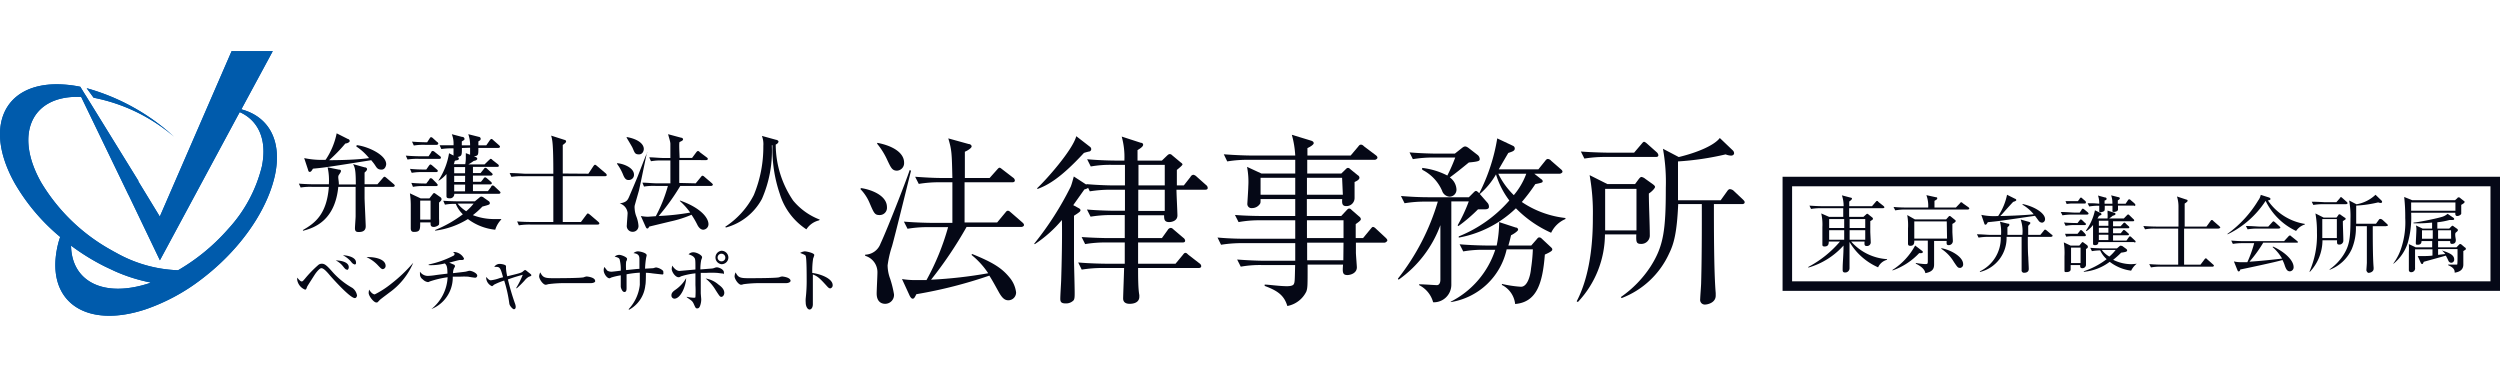 <svg xmlns="http://www.w3.org/2000/svg" viewBox="0 0 262.5 41"><defs><style>.cls-1{fill:#005bac;}.cls-2{fill:#050816;}.cls-3,.cls-4{fill:none;}.cls-3{stroke:#050817;stroke-miterlimit:10;}</style></defs><g id="レイヤー_2" data-name="レイヤー 2"><g id="レイヤー_1-2" data-name="レイヤー 1"><path class="cls-1" d="M25.34,11.48l3.3-6.11H24.32L16.78,22.74l-2.25-3.69,0-.06L9.05,10.11h0l-.16-.25h0l-.46-.75A12.79,12.79,0,0,0,6.1,8.85C.33,8.78-1.71,13.44,1.56,19.26a21,21,0,0,0,4.76,5.62A8.38,8.38,0,0,0,6,26.05c-1.15,5.66,3.05,8.53,9.37,6.4a20.65,20.65,0,0,0,5.83-3.17,25.07,25.07,0,0,0,2-1.7c2.88-2.72,5-6.07,5.68-9.23C29.64,14.71,28.17,12.23,25.34,11.48ZM15.76,29.71c-4.83,1.62-8.24-.12-8.3-3.92A23.31,23.31,0,0,0,11.05,28l1,.47a17.48,17.48,0,0,0,3.75,1.19ZM27.5,17.46A14.92,14.92,0,0,1,24,24l-.17.19a21,21,0,0,1-5.12,4.18h-.16a14.22,14.22,0,0,1-6.38-1.84c-.22-.11-.43-.24-.65-.36a19.69,19.69,0,0,1-7.19-7c-2.84-5-1.07-9.1,3.94-9h.25L13.46,20.4l.09.17,3.24,6.76L25,12.08l.08-.14.09-.17C27.12,12.64,28.07,14.65,27.5,17.46Z"/><path class="cls-1" d="M18.28,14.36A22.55,22.55,0,0,0,9.1,9.26l.73,1A18.36,18.36,0,0,1,18.28,14.36Z"/><path class="cls-1" d="M25.34,11.48l3.3-6.11H24.32L16.78,22.74l-2.25-3.69,0-.06L9.05,10.11h0l-.16-.25h0l-.46-.75A12.79,12.79,0,0,0,6.1,8.85C.33,8.78-1.71,13.44,1.56,19.26a21,21,0,0,0,4.76,5.62A8.38,8.38,0,0,0,6,26.05c-1.15,5.66,3.05,8.53,9.37,6.4a20.65,20.65,0,0,0,5.83-3.17,25.07,25.07,0,0,0,2-1.7c2.88-2.72,5-6.07,5.68-9.23C29.64,14.71,28.17,12.23,25.34,11.48ZM15.76,29.71c-4.83,1.62-8.24-.12-8.3-3.92A23.31,23.31,0,0,0,11.05,28l1,.47a17.48,17.48,0,0,0,3.75,1.19ZM27.5,17.46A14.92,14.92,0,0,1,24,24l-.17.19a21,21,0,0,1-5.12,4.18h-.16a14.22,14.22,0,0,1-6.38-1.84c-.22-.11-.43-.24-.65-.36a19.69,19.69,0,0,1-7.19-7c-2.84-5-1.07-9.1,3.94-9h.25L13.46,20.4l.09.17,3.24,6.76L25,12.08l.08-.14.09-.17C27.12,12.64,28.07,14.65,27.5,17.46Z"/><path class="cls-1" d="M18.28,14.36A22.55,22.55,0,0,0,9.1,9.26l.73,1A18.36,18.36,0,0,1,18.28,14.36Z"/><path class="cls-2" d="M38.28,17.57c.15,0,.26.08.26.19s-.09.21-.26.36v1.23h1.35l.57-.66c.08-.09.11-.13.18-.13s.13.07.2.12l.76.65s.11.09.11.16-.09.13-.17.13h-3c0,.19,0,1,0,1.2s.12,2.74.12,2.91,0,.63-.7.63c-.21,0-.43,0-.43-.39,0-.2.07-1.08.07-1.26,0-1.37,0-2.67,0-3.09H35.52c-.34,3.48-2.44,4.3-3.71,4.61l0-.08c1.25-.71,2.5-1.64,2.72-4.53H32.77a6.19,6.19,0,0,0-1.2.07l-.19-.41c.68.06,1.47.07,1.59.07h1.56a6.27,6.27,0,0,0-.13-1.78l1.18.24c.16,0,.22.05.22.15s-.08.2-.22.41,0,.49,0,1h1.78c0-1.44-.08-1.78-.29-2.14Zm-.82-2.33c1.13.13,3.09,1,3.09,2,0,.07-.07.57-.49.57s-.51-.21-.69-.48-.28-.36-.39-.51c-4.86.77-4.94.78-6.12.89-.14.23-.21.34-.34.34s-.15-.14-.18-.24l-.4-1.21a9,9,0,0,0,2.25.18A7.65,7.65,0,0,0,35.35,14l1.19.6c.09,0,.18.11.18.21s-.2.24-.46.26a16.18,16.18,0,0,1-1.7,1.75c.27,0,2.65,0,4.19-.22a5.87,5.87,0,0,0-1.34-1.22Z"/><path class="cls-2" d="M46.13,16.68H44a6.32,6.32,0,0,0-1.21.07l-.18-.41c.66.06,1.42.07,1.62.07H45l.27-.41c0-.07.1-.15.17-.15a.39.39,0,0,1,.21.11l.53.42a.24.24,0,0,1,.12.17C46.29,16.67,46.2,16.68,46.13,16.68Zm-.33,1.39H44.43a5.93,5.93,0,0,0-1.2.08l-.18-.42a14.78,14.78,0,0,0,1.5.07h.21l.27-.39c.08-.1.11-.14.17-.14s.18.1.2.12l.44.38c.11.09.13.12.13.19S45.87,18.07,45.8,18.07Zm.3,3.2c0,.26,0,1.47,0,1.71a3.51,3.51,0,0,1,0,.58c-.07.16-.4.27-.54.27-.35,0-.35-.2-.35-.4v-.08H44.12c0,.74,0,1-.64,1-.12,0-.35,0-.35-.37s0-2,0-2.29a8.87,8.87,0,0,0-.09-1.39l1.13.53h.92l.35-.45s.08-.11.14-.11.13.06.19.1l.47.33a.26.26,0,0,1,.12.19C46.38,21,46.27,21.13,46.1,21.27Zm-.3-1.73H44.58a5.47,5.47,0,0,0-1.22.08l-.17-.42c.69.07,1.48.07,1.57.07l.31-.41c0-.08.11-.15.17-.15a.35.35,0,0,1,.21.13l.41.41c0,.06.11.11.11.17S45.88,19.54,45.8,19.54Zm.05-4.33H44.66a6.25,6.25,0,0,0-1.21.07l-.19-.41c.68.06,1.47.07,1.59.07l.25-.39c.09-.13.12-.15.16-.15a.39.39,0,0,1,.21.12l.43.39c.05,0,.12.11.12.17S45.93,15.21,45.85,15.21Zm-.64,5.85H44.12v2h1.09ZM52,24.12A5.72,5.72,0,0,1,49.13,23a8.61,8.61,0,0,1-3.44,1.22v-.07A12.64,12.64,0,0,0,48.6,22.5a3.13,3.13,0,0,1-.74-1.09,5.14,5.14,0,0,0-1.14.08l-.18-.41c.68.05,1.46.06,1.58.06h1.74l.52-.43a.26.26,0,0,1,.18-.07.58.58,0,0,1,.27.14l.5.35a.24.24,0,0,1,.1.18c0,.17,0,.17-.78.38a8.28,8.28,0,0,1-1,.9A6.18,6.18,0,0,0,52,23c.28,0,.46,0,.63,0l0,.05A2.72,2.72,0,0,0,52,24.12Zm.4-3.77h-4.7a.45.45,0,0,1-.52.47c-.27,0-.3-.1-.3-.25,0-1.25,0-1.4,0-2.3a3.38,3.38,0,0,1-.79.69l-.06,0a7.32,7.32,0,0,0,1.12-2.87l.47.24v-.75a6.79,6.79,0,0,0-1.28.07l-.18-.4c.5,0,.72,0,1.46,0a2.67,2.67,0,0,0-.18-1.16l1.06.28c.18,0,.27.1.27.21s0,.1-.28.27c0,.16,0,.22,0,.41h.87a3.43,3.43,0,0,0-.19-1.17l1.11.28c.06,0,.19.06.19.2s-.07.17-.24.28v.41h.83l.36-.52s.1-.15.18-.15.16.09.2.13l.59.52c.06.06.11.1.11.17s-.09.12-.17.12h-2.1c0,.76,0,.81-.47.89l.2.07s.15.06.15.18-.2.21-.36.22a4.31,4.31,0,0,1-.57.37h1.7l.45-.44c.05,0,.11-.14.17-.14s.12,0,.21.12l.55.43a.25.25,0,0,1,.12.18c0,.1-.1.11-.17.11H49.66v.65h.8l.33-.41c.05-.06.09-.14.17-.14a.3.3,0,0,1,.21.12l.45.41c.06.06.11.1.11.16s-.1.13-.18.13H49.66v.65h.84l.27-.33c0-.06.11-.14.17-.14s.14.06.21.12l.38.33c.07.06.11.1.11.18s-.09.11-.17.11H49.66v.71h1.57l.34-.45c0-.08.1-.15.17-.15a.36.36,0,0,1,.21.13l.49.46c.08.08.11.1.11.17S52.45,20.35,52.39,20.35Zm-3.9-4.81c0,.76,0,.85-.47.95a.18.18,0,0,1,.15.18c0,.11-.11.15-.31.18s-.11.2-.23.39l.06,0h1.15a3.75,3.75,0,0,0,.06-.76c0-.15,0-.25,0-.4l.45.17c0-.07,0-.14,0-.74Zm.34,2H47.69v.65h1.14Zm0,.92H47.69v.65h1.14Zm0,.92H47.69v.71h1.14Zm-.79,2a3.68,3.68,0,0,0,.9.8,5.41,5.41,0,0,0,.78-.8Z"/><path class="cls-2" d="M61.78,18.24l.53-.8c.06-.07.1-.14.17-.14s.15.08.2.12l.92.78s.11.1.11.18-.09.12-.18.12H59.09v4.81H61l.56-.75c.11-.14.14-.15.17-.15s.17.09.21.13l.88.75c.06.06.11.1.11.18s-.1.11-.17.11H55.69a7,7,0,0,0-1.21.08l-.18-.41c.68.06,1.47.06,1.59.06H58.1V18.5H54.9a7.08,7.08,0,0,0-1.2.07l-.19-.4c.68,0,1.47.07,1.59.07h3c0-3.27-.11-3.57-.23-4l1.41.45c.09,0,.16.08.16.18s-.27.3-.35.35v3Z"/><path class="cls-2" d="M64.79,17.14c.45,0,1.78.39,1.78,1.21a.54.54,0,0,1-.55.55c-.16,0-.37,0-.58-.52a5.16,5.16,0,0,0-.66-1.19ZM67.94,16c-.15.62-.71,3.43-.85,4-.07.26-.39,1.36-.45,1.6a1.24,1.24,0,0,0,0,.33,2.65,2.65,0,0,0,.16.76,3.38,3.38,0,0,1,.24,1,.6.6,0,0,1-.6.65.61.61,0,0,1-.62-.72c0-.2.08-1.08.08-1.26a1.17,1.17,0,0,0-.83-1l0,0c.71-.12.83-.33,1-.73.3-.7.65-1.52.89-2.11.83-2.15.93-2.39,1-2.46Zm-2.13-1.61c1,.17,1.79.63,1.79,1.26,0,.12-.08.56-.51.56s-.45-.18-.67-.68c-.08-.18-.55-.94-.63-1.09Zm7.24,4.86.54-.66c.09-.11.11-.14.17-.14a.38.38,0,0,1,.21.12l.77.66c.05.05.11.1.11.16s-.09.13-.17.13H71.43a22.55,22.55,0,0,1-2.27,3.16,25.72,25.72,0,0,0,3.31-.36,7.22,7.22,0,0,0-1.08-1.21l0-.06c2.09.73,3,1.77,3,2.5a.58.58,0,0,1-.55.57c-.32,0-.54-.35-.62-.52a9.06,9.06,0,0,0-.61-1.05,11.94,11.94,0,0,1-2.16.69l-2.28.55c-.1.18-.12.2-.2.2s-.12-.06-.18-.19l-.5-1.12a4.59,4.59,0,0,0,.73.08l.84-.06a15.39,15.39,0,0,0,1.27-3.18h-1.3a6.32,6.32,0,0,0-1.21.07l-.17-.41c.52,0,1,.07,1.58.07h1.36c0-.44,0-2.1,0-2.4h-.84a5.86,5.86,0,0,0-1.2.08l-.18-.41c.52,0,1,.07,1.58.07h.64c0-1,0-1.29,0-1.5s-.18-.75-.24-1l1.37.37c.12,0,.2.08.2.19s-.27.22-.36.26,0,1.55,0,1.67h1.31L73.1,16c.09-.11.12-.14.18-.14s.1,0,.2.12l.72.54c.07.05.12.09.12.17s-.1.12-.17.12H71.32c0,.38,0,2.05,0,2.4Z"/><path class="cls-2" d="M86,23.14a2.19,2.19,0,0,0-1.33.94,6.83,6.83,0,0,1-2.79-3.72,14.51,14.51,0,0,1-.77-5.11h-.07A12.52,12.52,0,0,1,80,20.89a6.11,6.11,0,0,1-3.78,3l-.07-.08a8.71,8.71,0,0,0,3-3.33,13.18,13.18,0,0,0,1-5.16A2.42,2.42,0,0,0,80,14.27l1.49.41c.07,0,.25.08.25.18s-.09.23-.29.32a10.52,10.52,0,0,0,1.83,5.88,6.74,6.74,0,0,0,2.8,2Z"/><path class="cls-2" d="M37.26,31.3c-.53,0-2.53-2.28-2.59-2.35-.54-.65-.76-.79-.93-.79s-.51.39-.72.72c-.1.16-.72,1.12-.76,1.2-.11.3-.13.33-.23.33a1.33,1.33,0,0,1-.82-1,1.09,1.09,0,0,1,0-.26c.11.14.33.4.46.4s.16-.08.32-.25a11.89,11.89,0,0,1,1.47-1.51.6.6,0,0,1,.32-.1c.28,0,.48.12,1.06.78A8.07,8.07,0,0,0,37,30.23a1.23,1.23,0,0,1,.49.81C37.47,31.14,37.4,31.3,37.26,31.3Zm-.84-3c-.1,0-.14,0-.42-.36a2.27,2.27,0,0,0-.75-.6c.26,0,1.37.08,1.37.71C36.62,28.18,36.56,28.34,36.42,28.34Zm.79-.56c-.09,0-.19-.05-.37-.29A2.79,2.79,0,0,0,36,26.8c.32,0,1.38.15,1.38.75C37.41,27.73,37.3,27.78,37.21,27.78Z"/><path class="cls-2" d="M40.2,28.26c-.13,0-.23-.1-.48-.36a3.72,3.72,0,0,0-1.24-.9,2.1,2.1,0,0,1,.36,0c.26,0,1.65.11,1.65.93A.34.34,0,0,1,40.2,28.26Zm.67,2.47c-.28.22-.73.54-1,.77a2.13,2.13,0,0,1-.26.26l-.1,0c-.27,0-.8-.68-.8-1a1.73,1.73,0,0,1,.05-.35c.24.4.47.5.59.5a9.7,9.7,0,0,0,1.72-1.11,15.5,15.5,0,0,0,2.32-2.21l0,0A7.3,7.3,0,0,1,40.87,30.73Z"/><path class="cls-2" d="M49.9,29.16c-.12,0-.65-.09-.75-.11a8.34,8.34,0,0,0-.84,0c-.26,0-.5,0-.77,0a3.57,3.57,0,0,1-.85,2.4,3.52,3.52,0,0,1-1.39,1l0,0A4.56,4.56,0,0,0,47,29.11a10.24,10.24,0,0,0-1.87.44c-.12.06-.14.07-.2.07a.9.9,0,0,1-.53-.28.64.64,0,0,1-.3-.59.78.78,0,0,1,0-.22,1,1,0,0,0,.8.44,6.37,6.37,0,0,0,.75-.07c.38-.06,1.11-.14,1.33-.17,0-.79-.1-.89-.27-1.07a5.9,5.9,0,0,1-1.7.18v-.07a10.08,10.08,0,0,0,2.6-.92.2.2,0,0,0,.12-.18c0-.06,0-.08-.17-.21l.16,0a1.25,1.25,0,0,1,1,.68c0,.13-.11.16-.22.16h-.24c-.3.06-.79.2-1.09.28l.5.21a.17.17,0,0,1,.1.14c0,.06,0,.09-.08.2a1.17,1.17,0,0,0-.12.55c.44-.05,1.2-.13,1.34-.16s.32-.09.38-.09c.27,0,.82.26.82.51A.22.22,0,0,1,49.9,29.16Z"/><path class="cls-2" d="M54.2,30.24a8.89,8.89,0,0,0,.69-1.39c-.77.22-.82.23-1.56.49a24,24,0,0,0,.74,2.52,1.13,1.13,0,0,1,.08.35c0,.16-.07.26-.19.26s-.45-.35-.48-.59a14.13,14.13,0,0,0-.54-2.42,6.32,6.32,0,0,0-1,.4c-.05,0-.22.19-.28.19a1,1,0,0,1-.6-.76.6.6,0,0,1,0-.21c.13.15.28.35.48.35a3.93,3.93,0,0,0,.93-.23l.35-.09c-.3-1.1-.34-1.1-.92-1.09a.67.67,0,0,1,.59-.31c.12,0,.64.07.64.24s0,.19,0,.23a4.7,4.7,0,0,0,.13.83c1.23-.3,1.5-.36,1.65-.51a1.34,1.34,0,0,1,.22-.16.94.94,0,0,1,.26.18c.36.28.4.31.4.38s-.07.1-.26.16a1.63,1.63,0,0,0-.46.41,10.55,10.55,0,0,1-.82.81Z"/><path class="cls-2" d="M62,29.73l-.46,0-2.08,0a12.84,12.84,0,0,0-1.91.11.93.93,0,0,1-.25.06c-.28,0-.69-.59-.69-.89a1,1,0,0,1,.12-.41c.26.52.44.61,1.32.61.43,0,3,0,3.26-.1a.9.9,0,0,1,.3-.08s.88.07.88.47C62.53,29.58,62.39,29.73,62,29.73Z"/><path class="cls-2" d="M69.54,28.82l-1-.11a6.27,6.27,0,0,0-.72-.07c0,.21,0,1.12-.06,1.31a3.29,3.29,0,0,1-1.7,2.57L66,32.47a4.43,4.43,0,0,0,1.18-2.56c0-.2,0-1.09,0-1.28a10.31,10.31,0,0,0-1.39.17c0,.22,0,1.2,0,1.4s0,.46-.23.46-.38-.45-.38-.57,0-.31,0-.34v-.29c0-.32,0-.35,0-.55a6.94,6.94,0,0,0-1,.23c-.13.07-.15.08-.18.08-.28,0-.61-.5-.61-.82a.67.67,0,0,1,.08-.37,4,4,0,0,0,.3.39.92.92,0,0,0,.41.11c.15,0,.83-.09,1-.11a4.22,4.22,0,0,0-.12-1.19c-.07-.16-.19-.19-.52-.29a.78.78,0,0,1,.48-.18c.23,0,.82.24.82.41s-.09.26-.1.32a6.05,6.05,0,0,0,0,.87c1-.1,1.1-.12,1.4-.13,0-.18,0-.82,0-.95,0-.32,0-.63-.62-.7a.72.72,0,0,1,.46-.19c.19,0,.92.15.92.41,0,.05-.07.3-.07.35a9.5,9.5,0,0,0-.1,1.06l.86-.05s.25-.08.3-.08a1.41,1.41,0,0,1,.65.28c.09.08.11.1.11.21S69.7,28.82,69.54,28.82Z"/><path class="cls-2" d="M70.81,31.36A.33.33,0,0,1,70.5,31c0-.29.26-.46.47-.61a3.73,3.73,0,0,0,1.08-1.19C72,30.16,71.43,31.36,70.81,31.36Zm5.08-2.64c-.1,0-.55-.07-.64-.07a9.83,9.83,0,0,0-1.08,0l-.59,0c0,.27,0,1.68,0,2.13,0,.07.05.62.05.64a2,2,0,0,1-.11.66c-.07.2-.15.3-.3.3s-.17,0-.35-.41-.26-.39-.76-.76v-.05a3.53,3.53,0,0,0,.69.1c.19,0,.2,0,.22-.06a10.9,10.9,0,0,0,0-1.28c0-.37,0-.66,0-1.22a7.66,7.66,0,0,0-1.53.32.38.38,0,0,1-.24.09c-.33,0-.72-.55-.72-.88a1.63,1.63,0,0,1,.06-.34c.06.1.36.56.76.56l1.67-.15c0-.94,0-1.1-.12-1.25s-.23-.22-.6-.35a.69.69,0,0,1,.5-.21c.37,0,.92.31.92.52a1,1,0,0,1-.09.28,4.89,4.89,0,0,0-.09,1l1.13-.09a1,1,0,0,0,.37-.08.68.68,0,0,1,.23-.05c.21,0,.74.21.74.53S76,28.72,75.89,28.72Zm-.14,2.45c-.15,0-.19-.06-.59-.68a4.55,4.55,0,0,0-1.07-1.25,2.73,2.73,0,0,1,1.35.64c.19.14.61.44.61.87C76.05,31,75.88,31.17,75.75,31.17Zm0-3.43a.71.71,0,0,1,0-1.41.72.72,0,0,1,.73.71A.71.71,0,0,1,75.76,27.74Zm0-1.1a.4.4,0,0,0-.4.41.4.4,0,0,0,.4.39.39.39,0,0,0,.41-.38A.41.41,0,0,0,75.76,26.64Z"/><path class="cls-2" d="M82.51,29.73l-.45,0-2.08,0a12.84,12.84,0,0,0-1.91.11.93.93,0,0,1-.25.06c-.28,0-.69-.59-.69-.89a1.13,1.13,0,0,1,.11-.41c.26.52.44.61,1.33.61.43,0,3,0,3.26-.1a.9.9,0,0,1,.3-.08s.88.07.88.47C83,29.58,82.87,29.73,82.51,29.73Z"/><path class="cls-2" d="M87.18,30.28c-.12,0-.21-.08-.32-.2-.77-.85-1-1.07-1.51-1.26,0,.46,0,2.08,0,2.13s0,.82,0,1c0,.32-.15.55-.35.55s-.4-.32-.4-.73a2.64,2.64,0,0,1,0-.45,16,16,0,0,0,.1-2c0-.38,0-2.1-.09-2.38,0-.1,0-.16-.6-.38a1.19,1.19,0,0,1,.49-.17c.14,0,1,.16,1,.39a2.17,2.17,0,0,1-.12.36,8.45,8.45,0,0,0-.09,1.52c.84.1,2.14.58,2.14,1.28A.32.32,0,0,1,87.18,30.28Z"/><path class="cls-2" d="M90.39,19.75c.79.09,2.74.66,2.74,2a.76.76,0,0,1-.77.83c-.52,0-.59-.19-1.08-1.33a4.67,4.67,0,0,0-.93-1.39Zm5.27-1.83c-.32,1.26-1.68,6.82-2,7.94a10.73,10.73,0,0,0-.46,2,4.12,4.12,0,0,0,.27,1.42,11.28,11.28,0,0,1,.4,1.62.93.93,0,0,1-.93,1c-.34,0-.89-.17-.89-1.09,0-.34.08-1.86.08-2.16a1.79,1.79,0,0,0-1.29-1.79l0-.12a1.76,1.76,0,0,0,1.61-1.15c.87-1.87,3-7.41,3.06-7.73ZM92.13,15c1.53.29,2.8,1,2.8,2.08a.79.79,0,0,1-.74.84c-.51,0-.64-.31-1-1.06a7.77,7.77,0,0,0-1.1-1.78Zm12.57,8.36.83-1c.13-.15.17-.23.3-.23s.19.08.35.21l1.15,1c.09.08.19.17.19.29s-.17.2-.29.2h-5.74a42.2,42.2,0,0,1-3.73,5.54,47.36,47.36,0,0,0,6-.68A8.41,8.41,0,0,0,102,26.76l.08-.09c2.19.89,3.1,1.47,3.9,2.44a3,3,0,0,1,.71,1.59.82.82,0,0,1-.81.83c-.34,0-.62-.17-1-.85s-.65-1.19-1-1.74a48,48,0,0,1-7.66,1.95c-.21.41-.25.47-.4.47s-.28-.27-.3-.3l-.81-1.76a8.77,8.77,0,0,0,1.3.11c.4,0,1,0,1.27,0a25.69,25.69,0,0,0,2.27-5.56H97.52a12.8,12.8,0,0,0-2.23.17l-.38-.75c1.38.11,2.59.13,2.91.13H100V19.14h-1.3a12.8,12.8,0,0,0-2.23.17l-.38-.75c1,.07,1.94.13,2.91.13h1c-.06-2.61-.06-2.91-.43-4.16l2.13.59c.13,0,.32.09.32.26s-.47.46-.71.55v2.76h2.6l.74-.83c.12-.13.21-.25.3-.25s.17.08.34.21l1.08.83a.4.4,0,0,1,.19.29c0,.17-.15.2-.28.2h-5v4.22Z"/><path class="cls-2" d="M108.59,25.59a32.65,32.65,0,0,0,3.84-6c.13-.34.2-.64.32-1.06l1.4.91a.28.28,0,0,1,.13.21c0,.11-.25.2-.42.24l-1.17,1.65.51.28c.12.06.25.13.25.25s-.08.2-.68.58c0,.63,0,3.88,0,4.6,0,.51.07,2.64.07,3.51,0,.38,0,.68-.15.81a1.1,1.1,0,0,1-.77.29c-.46,0-.59-.13-.59-.49s.08-1.59.09-1.88c.06-1.81.12-4.51.08-6.39a13.23,13.23,0,0,1-2.85,2.54Zm.3-5.82c.91-.83,3.73-4,4.12-5.47l1.42,1.1a.33.33,0,0,1,.15.25.26.26,0,0,1-.21.26c-.07,0-.49.12-.56.15-2.52,2.73-3.84,3.39-4.86,3.78Zm15.41-.3.7-.89a.39.39,0,0,1,.3-.23.65.65,0,0,1,.34.19l1,.89a.39.39,0,0,1,.17.3c0,.17-.15.19-.28.19h-3c0,.43.1,2.38.1,2.7,0,.67-.8.7-.85.7-.53,0-.55-.3-.55-.72H119.5V25H122l.61-.85a.43.43,0,0,1,.3-.22c.15,0,.23.09.34.19l1,.85a.42.42,0,0,1,.19.3c0,.17-.15.19-.28.19H119.5c0,1.34,0,1.49,0,2.23h3.93l.74-.89c.09-.11.17-.25.3-.25s.21.12.32.21l1.15.89a.4.4,0,0,1,.19.28c0,.19-.17.21-.28.21h-6.35c0,.83,0,2.2.13,2.84,0,.06,0,.11,0,.17,0,.74-.85.75-1,.75s-.7,0-.7-.56c0-.3.1-2.88.1-3.2h-2.23a13.35,13.35,0,0,0-2.22.17l-.37-.75c1.28.11,2.62.13,2.89.13h2c0-1,0-1.14,0-2.23h-1.94a12.64,12.64,0,0,0-2.22.17l-.37-.74c1.17.08,2.32.11,2.89.11h1.64l0-2.42h-1.36a13.6,13.6,0,0,0-2.23.17l-.38-.75c1.29.11,2.63.13,2.91.13h1.08V19.92h-1.45a13.64,13.64,0,0,0-2.24.17l-.37-.76c1.28.12,2.62.14,2.91.14h1.15V17.31h-1.36a11.68,11.68,0,0,0-2.23.17l-.38-.76c1.31.12,2.65.14,2.91.14h1a8.05,8.05,0,0,0-.28-2.52l2,.65c.12,0,.25.07.25.2s-.11.29-.59.57v1.1H122l.53-.51c.09-.08.17-.17.3-.17a.32.32,0,0,1,.23.11l.91.76c.07.05.19.13.19.22s-.4.42-.59.57c0,.61,0,.66,0,1.63Zm-2,2.68V19.92h-2.78l0,2.23Zm0-2.68V17.31h-2.76c0,.85,0,1.1,0,2.16Z"/><path class="cls-2" d="M145.37,25.48h-3c0,.07,0,.89,0,1.06s.1,1.4.1,1.53c0,.6-.64.81-1,.81-.52,0-.51-.32-.45-1.1H137.3c0,2.25,0,2.42-.13,2.82a2.79,2.79,0,0,1-2,1.53c-.34-1.15-1.07-1.62-2.38-2.11l0-.14c.38,0,1.59.17,2.31.17.17,0,.64,0,.75-.22s.1-.38.14-2h-3.5a11.54,11.54,0,0,0-2.21.17l-.38-.75c1.17.09,2.34.13,2.91.13H136l0-1.85h-5.55a13.52,13.52,0,0,0-2.24.17l-.37-.76c1.26.12,2.55.13,2.91.13H136V23.13h-3.72a12,12,0,0,0-2.23.19l-.38-.75c1.32.11,2.74.11,2.91.11H136V20.9h-3.64c0,.36,0,.42-.08.53a1,1,0,0,1-.83.42.43.43,0,0,1-.48-.42c0-.11.1-1.53.1-1.83a8.28,8.28,0,0,0-.13-2.08l1.51.7H136V16.78h-4.91a12.8,12.8,0,0,0-2.23.17l-.36-.75c1.17.09,2.34.13,2.89.13H136a9.81,9.81,0,0,0-.36-2.18l2,.61c.21.06.3.15.3.28s-.32.36-.66.51c0,.17,0,.49,0,.78h4.54l.77-.91c.13-.17.19-.23.29-.23s.17,0,.36.19l1.21.91c.15.11.18.19.18.28s-.17.21-.28.21h-7.09c0,.12,0,1.23,0,1.44h3.58l.41-.4c.13-.13.19-.19.27-.19s.13,0,.26.13l.8.65a.29.29,0,0,1,.16.26c0,.21-.37.38-.51.44,0,.26,0,1.41,0,1.66a.85.85,0,0,1-.88.87c-.46,0-.44-.36-.42-.74h-3.71c0,.46,0,.59,0,1.78h3.61l.53-.57c.13-.13.19-.21.29-.21s.13,0,.32.19l.75.65a.38.38,0,0,1,.17.26c0,.1-.05.19-.54.53V25h.77l.76-.92c.15-.17.19-.25.28-.25s.19.06.34.21l1,.93c.13.13.17.2.17.28S145.49,25.48,145.37,25.48ZM136,18.67h-3.64v1.78H136Zm4.92,0h-3.69v1.78H141Zm.15,4.46h-3.84V25h3.84Zm0,2.35h-3.82l0,1.85h3.8Z"/><path class="cls-2" d="M161.1,18.24l.7.55c.11.07.18.13.18.24s0,.15-.77.3a18.53,18.53,0,0,1-1.42,1.88,10.18,10.18,0,0,0,4.58,1.68V23a2.93,2.93,0,0,0-1.5,1.44,12.08,12.08,0,0,1-3.7-2.57,11.64,11.64,0,0,1-6,3.08l0-.13a13.89,13.89,0,0,0,5.31-3.77,8.78,8.78,0,0,1-1.4-2.74,7.92,7.92,0,0,1-1.7,2.06l.83.95a.62.62,0,0,1,.13.4c0,.26-.32.26-.49.26-.32,0-.38,0-.66,0a16.7,16.7,0,0,1-2.06,1.76l-.08-.08a16.69,16.69,0,0,0,1.17-2.51h-1.83V29.9a1.84,1.84,0,0,1-1.91,1.84,2.83,2.83,0,0,0-1.47-1.8l0-.09c.47,0,1.7.09,1.87.09s.36-.15.36-.57V23.64a12.1,12.1,0,0,1-4.39,5.73l-.07-.11a24,24,0,0,0,4.19-8.09h-1.26a13.17,13.17,0,0,0-2.23.17l-.38-.76c1,.08,1.93.13,2.91.13h4.22l.49-.49c.13-.13.19-.17.26-.17s.19.08.34.25a19.56,19.56,0,0,0,1.89-5.77l1.65.78a.3.3,0,0,1,.19.28c0,.25-.23.32-.68.47-.31.53-.59,1-1,1.72h4.16l.7-.87c.11-.15.19-.22.3-.22a.51.51,0,0,1,.34.19l1,.87c.11.09.19.17.19.28s-.19.21-.29.21Zm-11.78-.61a7.67,7.67,0,0,1,2.65.8,17.33,17.33,0,0,0,.83-1.89h-2.23a13.19,13.19,0,0,0-2.22.17L148,16c1.24.11,2.55.13,2.89.13h1.87l.72-.57c.22-.18.3-.18.38-.18s.2.05.37.18l.93.72a.59.59,0,0,1,.21.4c0,.19,0,.28-1.14.38-.86.7-1.39,1.13-2,1.57a1.65,1.65,0,0,1,.7,1.26.73.73,0,0,1-.74.76.89.89,0,0,1-.77-.62,4.43,4.43,0,0,0-2.08-2.2Zm3,14.05A9.37,9.37,0,0,0,157,26.23h-1.15a11.39,11.39,0,0,0-2.21.17l-.38-.75c1.29.11,2.63.13,2.89.13h1a12.06,12.06,0,0,0,.26-2.46l1.74.57c.13,0,.25.09.25.23s-.49.47-.74.58c-.13.57-.19.76-.28,1.08h2.4l.56-.64c.17-.21.19-.21.31-.21s.24.13.26.15l.91.85c.13.12.17.17.17.27s-.08.22-.78.53c-.24,3.06-.87,5-3.12,5.19a2.54,2.54,0,0,0-1.39-2v-.11a12.14,12.14,0,0,0,2,.3c.7,0,1-1.21,1.06-1.93a17.46,17.46,0,0,0,.19-2H158.2a7.17,7.17,0,0,1-5.86,5.54Zm5-13.44a8.09,8.09,0,0,0,1.63,2.25,7.4,7.4,0,0,0,1.31-2.25Z"/><path class="cls-2" d="M173.13,20.32c0,1.23.1,3.21.1,4.46a.89.89,0,0,1-.93.83c-.51,0-.51-.25-.49-1h-3.29a10.44,10.44,0,0,1-2.84,7.1l-.13-.07c1.68-3.2,1.7-7.45,1.7-8.87a22.13,22.13,0,0,0-.34-4.38l1.87.94h2.9l.39-.53c.08-.09.17-.22.29-.22a.89.89,0,0,1,.4.2l.77.55c.11.08.25.19.25.3S173.51,20.07,173.13,20.32Zm.7-3.84H168.6a13.52,13.52,0,0,0-2.24.17l-.37-.74c1.3.1,2.74.12,2.91.12h2.68l.76-.89c.09-.1.19-.25.28-.25s.23.11.34.21l1,.89a.52.52,0,0,1,.17.3C174.12,16.46,174,16.48,173.83,16.48Zm-2,3.35h-3.29v4.36h3.29Zm11.13,1.6h-3c0,2.46,0,7.17.19,9.34,0,.08,0,.19,0,.27,0,.75-.85.94-1.14.94a.49.49,0,0,1-.49-.57c0-.24.1-1.45.1-1.73.09-3.09.07-7.66.07-8.25h-2.48c-.13,3.05-.47,4.2-.94,5.16a9,9,0,0,1-5,4.71l-.08-.11A11.6,11.6,0,0,0,173.3,28c1.38-2.15,1.61-3.82,1.61-8.28a19.61,19.61,0,0,0-.3-4.1l1.66.87c2.1-.51,3.76-1.27,4.31-2l1.34,1.28a.43.43,0,0,1,.16.32c0,.1-.08.25-.33.25a1.8,1.8,0,0,1-.56-.13,29.89,29.89,0,0,1-5,.74c0,.26,0,3.11,0,4.08h4.48l.68-.95c.06-.09.16-.22.29-.22A.69.69,0,0,1,182,20l1,.94c.09.1.19.17.19.3S183.06,21.43,182.94,21.43Z"/><path class="cls-2" d="M194.37,25.36a5.48,5.48,0,0,0,3.77,1.85v.07a1.42,1.42,0,0,0-.94.79,6.56,6.56,0,0,1-3-2.66c0,.39,0,2.12,0,2.47,0,0,0,.26,0,.3a.45.45,0,0,1-.49.43c-.19,0-.23-.13-.23-.25a1.88,1.88,0,0,1,0-.19c0-.61.09-1.36.09-2.39a7.86,7.86,0,0,1-3.7,2.32l0-.07a11.29,11.29,0,0,0,3.33-2.67h-1.18c0,.3-.06.52-.45.52-.19,0-.22-.09-.22-.19s0-.53,0-.62c0-.29,0-.76,0-1.23a5.13,5.13,0,0,0-.12-1.43l.82.36h1.49c0-.21,0-.69,0-.91h-2.38a5.85,5.85,0,0,0-1,.08l-.17-.35c.65.05,1.22.06,1.35.06h2.24a3.47,3.47,0,0,0-.18-1.14l.91.24c.08,0,.15.05.15.12s-.21.24-.29.29v.49h2.39l.38-.44c.06-.07.09-.11.14-.11s.09,0,.15.1l.54.43c.06.06.09.09.09.14s-.08.09-.14.09h-3.56v.91h1.5l.29-.26a.14.14,0,0,1,.23,0l.4.32a.19.19,0,0,1,.08.14c0,.08-.05.11-.28.25,0,.2,0,.45,0,1.1,0,.12.05,1.06.05,1.14a.39.39,0,0,1-.44.37c-.24,0-.23-.19-.21-.47ZM192.06,23v.94h1.58V23Zm1.58,2.17v-1h-1.58v1Zm2.21,0v-1h-1.64c0,.14,0,.86,0,1Zm0-1.23V23h-1.64v.94Z"/><path class="cls-2" d="M201.51,26.58a7,7,0,0,1-2.8,1.82l0-.06a6.89,6.89,0,0,0,2.38-2.56l.73.56a.16.16,0,0,1,.08.13C201.87,26.58,201.79,26.59,201.51,26.58ZM206.59,22H200a5.35,5.35,0,0,0-1,.09l-.18-.36c.6.06,1.22.06,1.35.06h2.29a3.21,3.21,0,0,0-.19-1.3l1,.22c.06,0,.14,0,.14.11s-.07.14-.29.27c0,.28,0,.33,0,.7h2.25l.41-.43c.07-.08.08-.12.13-.12s.1,0,.18.1l.61.43a.24.24,0,0,1,.08.14C206.72,22,206.65,22,206.59,22ZM205,23.51c0,.19,0,.41,0,.81,0,.16.05.83.05,1a.43.43,0,0,1-.43.42c-.24,0-.24-.13-.22-.44h-1.32c0,.37,0,2,0,2.38s0,.83-.92,1c-.08-.57-.83-.9-1-1v-.07a7.2,7.2,0,0,0,1,.12c.26,0,.26-.05.26-.41V25.26H201c0,.24,0,.55-.42.55-.2,0-.24-.1-.24-.24s0-.15,0-.19c0-.26,0-1.08,0-1.39a6.05,6.05,0,0,0-.08-1.41l.81.46h3.27l.26-.29a.15.15,0,0,1,.11-.07.19.19,0,0,1,.13.06l.41.33c.09.07.1.1.1.14S205.3,23.35,205,23.51Zm-.59-.26H201v1.8h3.44Zm1.4,4.88c-.24,0-.28-.08-.65-.62a4.15,4.15,0,0,0-1.32-1.38v-.07c.91.15,2.29.87,2.29,1.68A.36.36,0,0,1,205.83,28.13Z"/><path class="cls-2" d="M215.34,24.87h-2.42c0,.72,0,1.61.05,2.15,0,.19.05,1,.05,1.22,0,.39-.39.4-.47.4a.25.25,0,0,1-.28-.29c0-.16,0-.86,0-1,0-1.1,0-2.14,0-2.48h-1.58a3.67,3.67,0,0,1-2.8,3.69l0-.07a3.87,3.87,0,0,0,2.19-3.62h-1.33a6.19,6.19,0,0,0-1,.08l-.17-.35c.54,0,1.08.06,1.34.06h1.19a4.76,4.76,0,0,0-.11-1.38l.84.21c.1,0,.14,0,.14.1s0,.09-.2.28c0,.41,0,.62,0,.79h1.57a3.78,3.78,0,0,0-.18-1.61l.85.24c.15.05.17.08.17.13s-.09.15-.23.29c0,.48,0,.72,0,.95h1.28l.36-.44c.05-.07.09-.11.13-.11a.35.35,0,0,1,.17.09l.53.44c.05,0,.09.07.09.13S215.4,24.87,215.34,24.87Zm-.91-1.49a.47.47,0,0,1-.38-.21c-.06-.08-.32-.44-.38-.51-3.6.53-3.82.56-4.95.67-.12.21-.16.26-.25.26s-.1-.07-.13-.16l-.3-.87a6.46,6.46,0,0,0,1.77.12,6.22,6.22,0,0,0,.93-2.23l.86.43c.05,0,.11.07.11.13s-.1.12-.33.19c-1,1.08-1.07,1.21-1.35,1.48.47,0,2.4-.06,3.51-.18a4.29,4.29,0,0,0-1.17-1l0-.08c1.35.29,2.36,1,2.36,1.58A.36.36,0,0,1,214.43,23.38Z"/><path class="cls-2" d="M219.14,22.53h-1.58a6.19,6.19,0,0,0-1,.08l-.18-.35c.59,0,1.2.06,1.37.06h.62l.2-.29c0-.06.08-.12.13-.12s.1.05.16.09l.35.29a.24.24,0,0,1,.09.15C219.27,22.51,219.21,22.53,219.14,22.53Zm-.25,1.1h-1a5.27,5.27,0,0,0-1,.08l-.17-.35c.54.05,1.11.06,1.42.06l.21-.27c.05-.06.08-.11.14-.11a.29.29,0,0,1,.15.09l.28.27c.05,0,.1.09.1.14S219,23.63,218.89,23.63Zm.14,2.53c0,.27,0,1.41,0,1.66a.37.37,0,0,1-.39.34c-.18,0-.24-.09-.22-.33h-1c0,.11,0,.38,0,.45,0,.23-.24.29-.44.29s-.21,0-.21-.25,0-1.2,0-1.4a7.67,7.67,0,0,0-.07-1.47l.72.34h.91l.22-.27s.07-.1.11-.1a.3.3,0,0,1,.14.07l.34.25a.25.25,0,0,1,.08.14C219.27,26,219.12,26.1,219,26.16Zm-.14-1.36h-1.21a4.4,4.4,0,0,0-.73.05l-.12-.3c.41,0,.8,0,.91,0h.4l.23-.28c0-.06.09-.11.14-.11s.13.07.16.1l.26.27c0,.06.09.09.09.14S219,24.8,218.89,24.8Zm0-3.43h-1.16a3.92,3.92,0,0,0-.73.05l-.12-.3.92,0h.38l.19-.25c0-.07.08-.12.14-.12s.1.05.15.1l.28.24c.05.05.08.08.08.14S219,21.37,218.92,21.37ZM218.46,26h-1v1.62h1Zm5.31,2.42a4.67,4.67,0,0,1-2.25-.93,5.31,5.31,0,0,1-2.72,1.05v-.06a8.15,8.15,0,0,0,2.4-1.27,2.75,2.75,0,0,1-.68-.92,6,6,0,0,0-.87.08l-.17-.35c.58.05,1.18.06,1.35.06h1.45l.32-.27a.19.19,0,0,1,.13,0,.31.31,0,0,1,.19.08l.33.24a.24.24,0,0,1,.1.15c0,.13-.09.18-.63.25a8,8,0,0,1-.84.75,4.39,4.39,0,0,0,1.9.46,5.71,5.71,0,0,0,.58-.05l0,0A2.08,2.08,0,0,0,223.77,28.42Zm.34-3h-3.78c0,.23-.14.32-.35.32s-.21-.08-.21-.21,0-1.6,0-1.91a2.7,2.7,0,0,1-.69.65l-.06-.05a5.68,5.68,0,0,0,.95-2.14l.56.27s.12.05.12.13,0,.09-.1.12a.84.84,0,0,1-.16.07,1.92,1.92,0,0,1-.16.27l.06,0h1a3.3,3.3,0,0,0,0-.58,2.26,2.26,0,0,0,0-.25l.71.23c.06,0,.13.06.13.13s-.12.15-.29.18a3.2,3.2,0,0,1-.38.29H223l.3-.31s.1-.11.14-.11.08,0,.16.09L224,23a.19.19,0,0,1,.09.14c0,.09-.09.09-.13.09h-2.09v.53h.79l.25-.27s.08-.11.14-.11.09,0,.16.1l.28.26a.17.17,0,0,1,.09.13c0,.09-.09.1-.13.1h-1.58v.52h.81l.19-.23c.1-.12.11-.12.14-.12s.12.06.17.1l.27.24a.21.21,0,0,1,.09.13c0,.09-.09.09-.14.09h-1.53v.56h1.41l.23-.33c.05-.06.07-.11.14-.11a.22.22,0,0,1,.15.09l.35.33a.21.21,0,0,1,.09.13C224.24,25.46,224.15,25.47,224.11,25.47Zm0-3.83h-1.72V22c0,.15-.22.25-.43.25s-.15-.09-.15-.21v-.44H221c0,.42,0,.47-.06.56a.85.85,0,0,1-.4.13.12.12,0,0,1-.12-.12c0-.09,0-.44,0-.57a5.89,5.89,0,0,0-1.05.08l-.17-.34c.51,0,.69,0,1.22.05a2.51,2.51,0,0,0-.13-.86l.72.2c.1,0,.18.05.18.13s0,.13-.21.2v.33h.82a2.37,2.37,0,0,0-.13-.88l.75.19c.08,0,.16.05.16.13s-.08.13-.21.21v.35h.82l.24-.36a.17.17,0,0,1,.13-.1c.05,0,.09,0,.16.08l.42.36c0,.05.08.08.08.15S224.13,21.64,224.07,21.64Zm-2.73,1.59h-1v.53h1Zm0,.74h-1v.52h1Zm0,.73h-1v.56h1Zm-.69,1.59a2.6,2.6,0,0,0,.79.7,4.56,4.56,0,0,0,.67-.7Z"/><path class="cls-2" d="M232.93,24h-3.6v3.79h1.72l.41-.54c.06-.08.09-.12.13-.12s.1,0,.17.1l.61.54c.06.05.09.08.09.13s-.08.1-.13.1h-5.48a5.27,5.27,0,0,0-1,.08l-.18-.35c.6.05,1.23.06,1.36.06h1.68c0-1.89,0-2.1,0-3.79h-2.48a5.32,5.32,0,0,0-1,.08l-.18-.35c.6.05,1.22.06,1.35.06h2.34c0-.33,0-1.8,0-2.1a3.43,3.43,0,0,0-.16-1.06l1,.33c.07,0,.12.06.12.13s-.21.23-.31.28c0,.38,0,2.08,0,2.42h2.29l.42-.58c.05-.07.09-.11.13-.11s.1,0,.17.1l.64.56c.06.06.09.1.09.14S233,24,232.93,24Z"/><path class="cls-2" d="M241.09,24.25a6.76,6.76,0,0,1-3.2-3.16h0a9.88,9.88,0,0,1-4,3.52l0-.06a11.83,11.83,0,0,0,3.22-3.5,1.45,1.45,0,0,0,.27-.59l.88.28s.14.06.14.15-.08.12-.27.16a5.81,5.81,0,0,0,3.88,2.46v.06A1.73,1.73,0,0,0,241.09,24.25Zm.07,1.23h-3.52a13.47,13.47,0,0,1-1.45,2c1.08-.07,2.44-.21,3.43-.33a4.92,4.92,0,0,0-1-1.21l.05-.05c1.2.54,2.16,1.43,2.16,2.16a.42.42,0,0,1-.39.44c-.29,0-.4-.24-.52-.55a3.54,3.54,0,0,0-.26-.64c-.71.22-3.94.9-4.44,1,0,.12-.08.2-.16.2s-.11-.09-.14-.16l-.36-.89a3.3,3.3,0,0,0,.78.08l.63,0a12.57,12.57,0,0,0,.72-2h-1.24a6.34,6.34,0,0,0-1,.08l-.17-.35c.69.06,1.19.06,1.34.06h4.21l.45-.49c.06-.07.1-.1.15-.1s.09,0,.16.09l.6.48a.18.18,0,0,1,.09.13C241.29,25.48,241.2,25.48,241.16,25.48ZM239.24,24H237a6.19,6.19,0,0,0-1,.08l-.18-.35c.61,0,1.24.06,1.35.06h1l.4-.44s.09-.11.14-.11.11.06.16.09l.48.44s.09.08.09.14S239.29,24,239.24,24Z"/><path class="cls-2" d="M246,23.22c0,.57.05,1.49.05,2.07a.41.41,0,0,1-.43.39c-.24,0-.24-.12-.23-.45h-1.53a4.87,4.87,0,0,1-1.31,3.3l-.06,0a9.46,9.46,0,0,0,.79-4.12,10.73,10.73,0,0,0-.16-2l.87.44h1.34l.18-.24c0-.05.08-.11.13-.11a.32.32,0,0,1,.19.1l.36.25c.05,0,.11.09.11.14S246.16,23.11,246,23.22Zm.33-1.78h-2.43a6.22,6.22,0,0,0-1,.08l-.17-.34c.6,0,1.27.05,1.35.05h1.24l.36-.41c0-.05.08-.12.13-.12s.1.06.15.1l.46.41a.23.23,0,0,1,.08.14C246.44,21.43,246.36,21.44,246.31,21.44ZM245.37,23h-1.53v2h1.53Zm5.17.75h-1.4c0,1.14,0,3.32.09,4.33,0,0,0,.09,0,.13,0,.35-.4.44-.53.44s-.23-.22-.23-.27.05-.67.05-.81c0-1.43,0-3.55,0-3.82h-1.15a5.72,5.72,0,0,1-.43,2.39,4.2,4.2,0,0,1-2.33,2.19l0-.05a5.45,5.45,0,0,0,1.44-1.49c.64-1,.75-1.77.75-3.84a9.15,9.15,0,0,0-.14-1.9l.77.4a3.84,3.84,0,0,0,2-1l.62.6a.2.2,0,0,1,.07.15s0,.11-.15.11a.89.89,0,0,1-.26-.06,12.65,12.65,0,0,1-2.31.34c0,.13,0,1.45,0,1.9h2.08l.32-.44A.17.17,0,0,1,250,23c.05,0,.11.05.16.08l.48.44s.09.08.09.14S250.59,23.74,250.54,23.74Z"/><path class="cls-2" d="M258.43,21.51v.92c0,.09-.21.25-.42.25s-.21-.18-.2-.34h-4.64a9.7,9.7,0,0,1-.36,3.18,4.64,4.64,0,0,1-1.5,2.18l0-.05a5.59,5.59,0,0,0,.87-1.76,8.6,8.6,0,0,0,.37-3,18.74,18.74,0,0,0-.11-2.21l.84.34h4.5l.24-.21c0-.05.09-.09.15-.09a.24.24,0,0,1,.17.09l.37.29a.15.15,0,0,1,.08.11C258.75,21.31,258.68,21.37,258.43,21.51Zm.22,4.85c0,.2,0,1.19,0,1.42,0,.39-.2.75-.91.85,0-.21,0-.49-.69-.79v-.06c.12,0,.43,0,.71,0,.1,0,.19,0,.23,0s.06-.2.05-1.63H256v.61l.76-.09a3.29,3.29,0,0,0-.35-.37l0,0c.66.22,1.28.43,1.28.94a.32.32,0,0,1-.3.35.34.34,0,0,1-.31-.22c-.05-.12-.22-.45-.27-.53-.64.19-1.68.47-2.32.65-.07.18-.09.23-.17.23s-.14-.11-.15-.15l-.31-.68h.27c.27,0,1,0,1.28-.06v-.65h-1.83c0,.38,0,.49,0,.7s0,1,0,1.23a.4.4,0,0,1-.42.47.22.22,0,0,1-.23-.23c0-.06,0-.35,0-.41,0-.45,0-1.35,0-1.46a8.1,8.1,0,0,0,0-.85l.72.34h1.73v-.66h-1.12c0,.1,0,.39-.41.39-.11,0-.19,0-.19-.17s.06-1.15.06-1.37a1.48,1.48,0,0,0-.05-.49l.7.33h1v-.63c-.6.06-1.1.08-1.37.08l-.58,0v-.08c.31,0,2.24-.38,2.92-.58a1.6,1.6,0,0,0,.66-.34l.6.41a.16.16,0,0,1,.09.14c0,.08-.09.1-.22.1l-.28,0a7.79,7.79,0,0,1-1.27.24V24h1.25l.21-.21c.05-.05.09-.09.13-.09a.29.29,0,0,1,.14.08l.34.24a.2.2,0,0,1,.09.14c0,.08-.08.15-.22.26s0,.65,0,.77,0,.42-.42.42c-.19,0-.18-.22-.17-.3H256v.66h1.93l.23-.24c.06-.06.1-.11.16-.11a.27.27,0,0,1,.16.08l.33.28c.05,0,.11.1.11.16S258.85,26.24,258.65,26.36Zm-.83-5.1h-4.65v.87h4.65Zm-2.38,2.92h-1.13v.89h1.13Zm1.92,0H256v.89h1.37Z"/><rect class="cls-3" x="187.67" y="19.06" width="74.33" height="10.98"/><rect class="cls-4" width="262" height="41"/></g></g></svg>